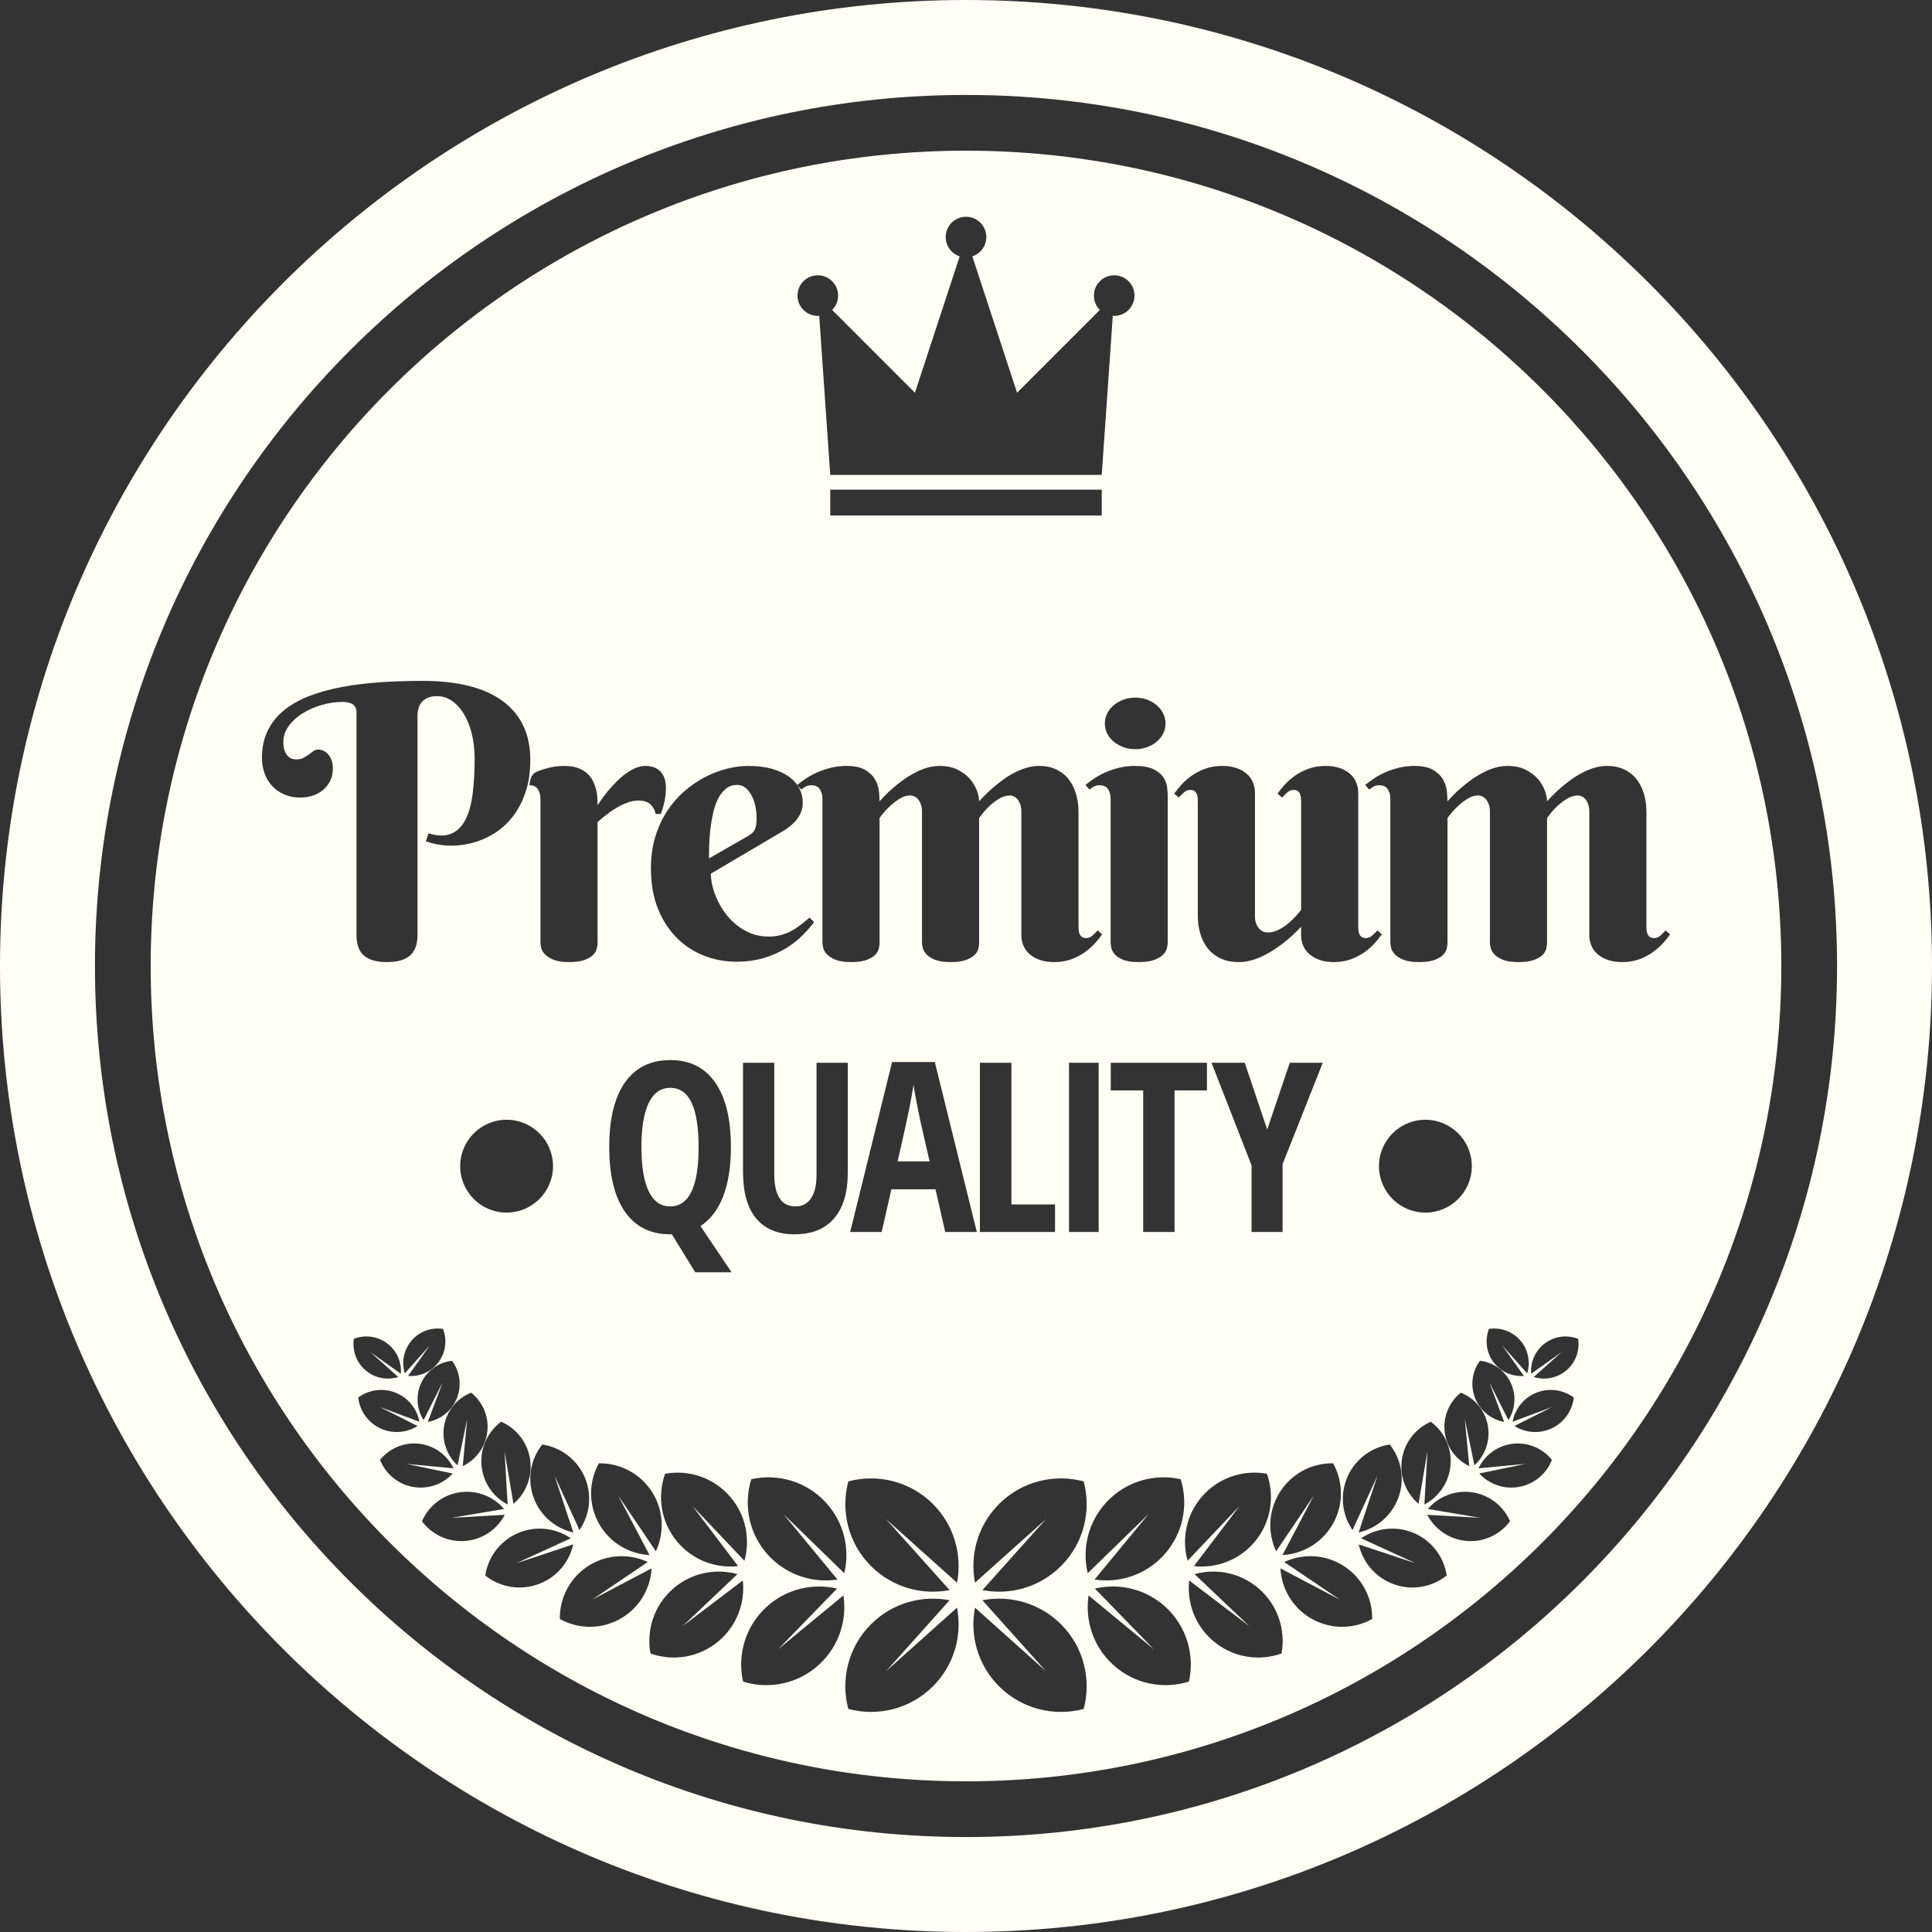 <?xml version="1.0" encoding="UTF-8" standalone="no"?><svg xmlns="http://www.w3.org/2000/svg" xmlns:xlink="http://www.w3.org/1999/xlink" fill="#fffff6" height="500" preserveAspectRatio="xMidYMid meet" style="isolation:isolate" version="1" viewBox="0.0 0.0 500.0 500.0" width="500" zoomAndPan="magnify"><rect x="0.0" y="0.0" width="500.0" height="500.0" fill="#333333" stroke="none"/><defs><clipPath id="a"><path d="M0 0H500V500H0z"/></clipPath></defs><g clip-path="url(#a)" id="change1_1"><path d="M 24.573 250 C 24.573 125.583 125.583 24.573 250 24.573 C 374.417 24.573 475.427 125.583 475.427 250 C 475.427 374.417 374.417 475.427 250 475.427 C 125.583 475.427 24.573 374.417 24.573 250 L 24.573 250 Z M 0 250 C 0 112.021 112.021 0 250 0 C 387.979 0 500 112.021 500 250 C 500 387.979 387.979 500 250 500 C 112.021 500 0 387.979 0 250 L 0 250 Z M 245.759 414.142 C 238.616 412.761 230.936 414.838 225.409 420.365 C 219.477 426.297 217.519 434.708 219.544 442.274 C 227.11 444.299 235.52 442.341 241.452 436.409 C 246.98 430.882 249.057 423.202 247.676 416.058 L 239.826 423.089 L 229.305 432.513 L 238.728 421.992 L 245.759 414.142 L 245.759 414.142 L 245.759 414.142 L 245.759 414.142 L 245.759 414.142 L 245.759 414.142 L 245.759 414.142 L 245.759 414.142 L 245.759 414.142 L 245.759 414.142 L 245.759 414.142 L 245.759 414.142 L 245.759 414.142 L 245.759 414.142 L 245.759 414.142 L 245.759 414.142 L 245.759 414.142 L 245.759 414.142 L 245.759 414.142 L 245.759 414.142 L 245.759 414.142 L 245.759 414.142 L 245.759 414.142 L 245.759 414.142 L 245.759 414.142 L 245.759 414.142 L 245.759 414.142 L 245.759 414.142 L 245.759 414.142 L 245.759 414.142 L 245.759 414.142 L 245.759 414.142 L 245.759 414.142 L 245.759 414.142 L 245.759 414.142 L 245.759 414.142 L 245.759 414.142 L 245.759 414.142 Z M 216.641 411.124 C 210.337 409.637 203.431 411.207 198.315 415.924 C 192.825 420.985 190.779 428.395 192.307 435.198 C 198.963 437.273 206.515 435.835 212.005 430.773 C 217.121 426.057 219.246 419.301 218.276 412.898 L 211.04 418.868 L 201.342 426.869 L 210.103 417.852 L 216.641 411.124 L 216.641 411.124 L 216.641 411.124 L 216.641 411.124 L 216.641 411.124 L 216.641 411.124 L 216.641 411.124 L 216.641 411.124 L 216.641 411.124 L 216.641 411.124 L 216.641 411.124 L 216.641 411.124 L 216.641 411.124 L 216.641 411.124 L 216.641 411.124 L 216.641 411.124 L 216.641 411.124 L 216.641 411.124 L 216.641 411.124 L 216.641 411.124 L 216.641 411.124 L 216.641 411.124 L 216.641 411.124 L 216.641 411.124 L 216.641 411.124 L 216.641 411.124 L 216.641 411.124 L 216.641 411.124 L 216.641 411.124 L 216.641 411.124 L 216.641 411.124 L 216.641 411.124 L 216.641 411.124 L 216.641 411.124 L 216.641 411.124 L 216.641 411.124 L 216.641 411.124 L 216.641 411.124 Z M 190.85 407.387 C 185.298 405.837 179.098 406.984 174.377 410.994 C 169.311 415.298 167.224 421.814 168.337 427.92 C 174.182 430.006 180.951 429 186.017 424.696 C 190.738 420.686 192.872 414.754 192.241 409.024 L 185.589 414.072 L 176.674 420.838 L 184.793 413.135 L 190.85 407.387 L 190.85 407.387 L 190.85 407.387 L 190.85 407.387 L 190.85 407.387 L 190.85 407.387 L 190.85 407.387 L 190.85 407.387 L 190.85 407.387 L 190.85 407.387 L 190.85 407.387 L 190.85 407.387 L 190.85 407.387 L 190.85 407.387 L 190.85 407.387 L 190.85 407.387 L 190.85 407.387 L 190.85 407.387 L 190.85 407.387 L 190.85 407.387 L 190.85 407.387 L 190.85 407.387 L 190.85 407.387 L 190.85 407.387 L 190.85 407.387 L 190.85 407.387 L 190.85 407.387 L 190.85 407.387 L 190.85 407.387 L 190.85 407.387 L 190.85 407.387 L 190.85 407.387 L 190.85 407.387 L 190.85 407.387 L 190.85 407.387 L 190.85 407.387 L 190.85 407.387 Z M 167.647 404.248 C 162.997 402.078 157.386 402.181 152.655 405.015 C 147.579 408.055 144.796 413.474 144.884 418.998 C 149.713 421.682 155.803 421.785 160.88 418.744 C 165.61 415.911 168.349 411.013 168.63 405.888 L 162.052 409.352 L 153.237 413.994 L 161.49 408.413 L 167.647 404.248 L 167.647 404.248 L 167.647 404.248 L 167.647 404.248 L 167.647 404.248 L 167.647 404.248 L 167.647 404.248 L 167.647 404.248 L 167.647 404.248 L 167.647 404.248 L 167.647 404.248 L 167.647 404.248 L 167.647 404.248 L 167.647 404.248 L 167.647 404.248 L 167.647 404.248 L 167.647 404.248 L 167.647 404.248 L 167.647 404.248 L 167.647 404.248 L 167.647 404.248 L 167.647 404.248 L 167.647 404.248 L 167.647 404.248 L 167.647 404.248 L 167.647 404.248 L 167.647 404.248 L 167.647 404.248 L 167.647 404.248 L 167.647 404.248 L 167.647 404.248 L 167.647 404.248 L 167.647 404.248 L 167.647 404.248 L 167.647 404.248 L 167.647 404.248 Z M 147.728 398.11 C 143.961 395.526 139.019 394.799 134.452 396.597 C 129.55 398.528 126.317 402.881 125.588 407.744 C 129.438 410.805 134.771 411.784 139.672 409.853 C 144.239 408.054 147.359 404.152 148.352 399.693 L 142.071 401.776 L 133.653 404.568 L 141.714 400.869 L 147.728 398.11 L 147.728 398.11 L 147.728 398.11 L 147.728 398.11 L 147.728 398.11 L 147.728 398.11 L 147.728 398.11 L 147.728 398.11 L 147.728 398.11 L 147.728 398.11 L 147.728 398.11 L 147.728 398.11 L 147.728 398.11 L 147.728 398.11 L 147.728 398.11 L 147.728 398.11 L 147.728 398.11 L 147.728 398.11 L 147.728 398.11 L 147.728 398.11 L 147.728 398.11 L 147.728 398.11 L 147.728 398.11 L 147.728 398.11 L 147.728 398.11 L 147.728 398.11 L 147.728 398.11 L 147.728 398.11 L 147.728 398.11 L 147.728 398.11 L 147.728 398.11 L 147.728 398.11 L 147.728 398.11 L 147.728 398.11 L 147.728 398.11 Z M 130.461 390.519 C 127.819 387.428 123.738 385.661 119.396 386.153 C 114.737 386.68 110.952 389.676 109.202 393.689 C 111.805 397.209 116.164 399.282 120.823 398.755 C 125.165 398.263 128.747 395.629 130.631 392.025 L 124.751 392.365 L 116.869 392.821 L 124.653 391.503 L 130.461 390.519 L 130.461 390.519 L 130.461 390.519 L 130.461 390.519 L 130.461 390.519 L 130.461 390.519 L 130.461 390.519 L 130.461 390.519 L 130.461 390.519 L 130.461 390.519 L 130.461 390.519 L 130.461 390.519 L 130.461 390.519 L 130.461 390.519 L 130.461 390.519 L 130.461 390.519 L 130.461 390.519 L 130.461 390.519 L 130.461 390.519 L 130.461 390.519 L 130.461 390.519 L 130.461 390.519 L 130.461 390.519 L 130.461 390.519 L 130.461 390.519 L 130.461 390.519 L 130.461 390.519 L 130.461 390.519 L 130.461 390.519 L 130.461 390.519 L 130.461 390.519 L 130.461 390.519 L 130.461 390.519 L 130.461 390.519 Z M 117.369 380.006 C 115.812 376.738 112.711 374.277 108.865 373.697 C 104.738 373.074 100.792 374.775 98.361 377.82 C 99.786 381.448 103.054 384.237 107.182 384.86 C 111.028 385.44 114.716 384.002 117.168 381.339 L 112.034 380.273 L 105.153 378.845 L 112.149 379.51 L 117.369 380.006 L 117.369 380.006 L 117.369 380.006 L 117.369 380.006 L 117.369 380.006 L 117.369 380.006 L 117.369 380.006 L 117.369 380.006 L 117.369 380.006 L 117.369 380.006 L 117.369 380.006 L 117.369 380.006 L 117.369 380.006 L 117.369 380.006 L 117.369 380.006 L 117.369 380.006 L 117.369 380.006 L 117.369 380.006 L 117.369 380.006 L 117.369 380.006 L 117.369 380.006 L 117.369 380.006 L 117.369 380.006 L 117.369 380.006 L 117.369 380.006 L 117.369 380.006 L 117.369 380.006 L 117.369 380.006 L 117.369 380.006 L 117.369 380.006 L 117.369 380.006 L 117.369 380.006 L 117.369 380.006 Z M 108.543 367.944 C 107.958 364.775 105.862 361.943 102.689 360.556 C 99.285 359.067 95.5 359.618 92.706 361.675 C 93.093 365.123 95.259 368.275 98.663 369.764 C 101.836 371.151 105.339 370.767 108.062 369.044 L 103.894 366.942 L 98.309 364.124 L 104.169 366.312 L 108.543 367.944 L 108.543 367.944 L 108.543 367.944 L 108.543 367.944 L 108.543 367.944 L 108.543 367.944 L 108.543 367.944 L 108.543 367.944 L 108.543 367.944 L 108.543 367.944 L 108.543 367.944 L 108.543 367.944 L 108.543 367.944 L 108.543 367.944 L 108.543 367.944 L 108.543 367.944 L 108.543 367.944 L 108.543 367.944 L 108.543 367.944 L 108.543 367.944 L 108.543 367.944 L 108.543 367.944 L 108.543 367.944 L 108.543 367.944 L 108.543 367.944 L 108.543 367.944 L 108.543 367.944 L 108.543 367.944 L 108.543 367.944 L 108.543 367.944 L 108.543 367.944 L 108.543 367.944 Z M 103.74 355.535 C 103.97 352.676 102.821 349.757 100.414 347.832 C 97.831 345.766 94.45 345.366 91.574 346.489 C 91.11 349.542 92.244 352.752 94.827 354.818 C 97.234 356.743 100.334 357.223 103.073 356.37 L 99.975 353.6 L 95.824 349.888 L 100.358 353.122 L 103.74 355.535 L 103.74 355.535 L 103.74 355.535 L 103.74 355.535 L 103.74 355.535 L 103.74 355.535 L 103.74 355.535 L 103.74 355.535 L 103.74 355.535 L 103.74 355.535 L 103.74 355.535 L 103.74 355.535 L 103.74 355.535 L 103.74 355.535 L 103.74 355.535 L 103.74 355.535 L 103.74 355.535 L 103.74 355.535 L 103.74 355.535 L 103.74 355.535 L 103.74 355.535 L 103.74 355.535 L 103.74 355.535 L 103.74 355.535 L 103.74 355.535 L 103.74 355.535 L 103.74 355.535 L 103.74 355.535 L 103.74 355.535 L 103.74 355.535 L 103.74 355.535 Z M 245.759 411.516 C 238.616 412.897 230.936 410.82 225.409 405.293 C 219.477 399.361 217.519 390.95 219.544 383.384 C 227.11 381.359 235.52 383.317 241.452 389.249 C 246.98 394.777 249.057 402.456 247.676 409.6 L 239.826 402.569 L 229.305 393.145 L 238.728 403.666 L 245.759 411.516 L 245.759 411.516 L 245.759 411.516 L 245.759 411.516 L 245.759 411.516 L 245.759 411.516 L 245.759 411.516 L 245.759 411.516 L 245.759 411.516 L 245.759 411.516 L 245.759 411.516 L 245.759 411.516 L 245.759 411.516 L 245.759 411.516 L 245.759 411.516 L 245.759 411.516 L 245.759 411.516 L 245.759 411.516 L 245.759 411.516 L 245.759 411.516 L 245.759 411.516 L 245.759 411.516 L 245.759 411.516 L 245.759 411.516 L 245.759 411.516 L 245.759 411.516 L 245.759 411.516 L 245.759 411.516 L 245.759 411.516 L 245.759 411.516 Z M 216.736 408.788 C 210.332 409.758 203.576 407.633 198.86 402.517 C 193.798 397.027 192.361 389.475 194.435 382.819 C 201.238 381.291 208.648 383.337 213.709 388.827 C 218.426 393.944 219.996 400.849 218.509 407.153 L 211.781 400.615 L 202.764 391.854 L 210.765 401.552 L 216.736 408.788 L 216.736 408.788 L 216.736 408.788 L 216.736 408.788 L 216.736 408.788 L 216.736 408.788 L 216.736 408.788 L 216.736 408.788 L 216.736 408.788 L 216.736 408.788 L 216.736 408.788 L 216.736 408.788 L 216.736 408.788 L 216.736 408.788 L 216.736 408.788 L 216.736 408.788 L 216.736 408.788 L 216.736 408.788 L 216.736 408.788 L 216.736 408.788 L 216.736 408.788 L 216.736 408.788 L 216.736 408.788 L 216.736 408.788 L 216.736 408.788 L 216.736 408.788 L 216.736 408.788 L 216.736 408.788 L 216.736 408.788 Z M 191.019 405.313 C 185.289 405.944 179.357 403.81 175.346 399.089 C 171.043 394.023 170.037 387.255 172.123 381.409 C 178.229 380.296 184.745 382.383 189.049 387.45 C 193.059 392.171 194.206 398.37 192.656 403.923 L 186.908 397.865 L 179.205 389.746 L 185.971 398.661 L 191.019 405.313 L 191.019 405.313 L 191.019 405.313 L 191.019 405.313 L 191.019 405.313 L 191.019 405.313 L 191.019 405.313 L 191.019 405.313 L 191.019 405.313 L 191.019 405.313 L 191.019 405.313 L 191.019 405.313 L 191.019 405.313 L 191.019 405.313 L 191.019 405.313 L 191.019 405.313 L 191.019 405.313 L 191.019 405.313 L 191.019 405.313 L 191.019 405.313 L 191.019 405.313 L 191.019 405.313 L 191.019 405.313 L 191.019 405.313 L 191.019 405.313 L 191.019 405.313 L 191.019 405.313 L 191.019 405.313 Z M 168.098 402.452 C 162.973 402.171 158.075 399.432 155.242 394.702 C 152.201 389.625 152.304 383.535 154.988 378.706 C 160.512 378.618 165.931 381.401 168.971 386.478 C 171.805 391.208 171.908 396.819 169.738 401.469 L 165.573 395.312 L 159.992 387.059 L 164.634 395.874 L 168.098 402.452 L 168.098 402.452 L 168.098 402.452 L 168.098 402.452 L 168.098 402.452 L 168.098 402.452 L 168.098 402.452 L 168.098 402.452 L 168.098 402.452 L 168.098 402.452 L 168.098 402.452 L 168.098 402.452 L 168.098 402.452 L 168.098 402.452 L 168.098 402.452 L 168.098 402.452 L 168.098 402.452 L 168.098 402.452 L 168.098 402.452 L 168.098 402.452 L 168.098 402.452 L 168.098 402.452 L 168.098 402.452 L 168.098 402.452 L 168.098 402.452 L 168.098 402.452 L 168.098 402.452 Z M 148.386 396.598 C 143.927 395.604 140.025 392.485 138.226 387.918 C 136.296 383.017 137.274 377.684 140.335 373.834 C 145.199 374.563 149.551 377.796 151.482 382.697 C 153.28 387.264 152.553 392.207 149.969 395.974 L 147.21 389.96 L 143.511 381.899 L 146.303 390.317 L 148.386 396.598 L 148.386 396.598 L 148.386 396.598 L 148.386 396.598 L 148.386 396.598 L 148.386 396.598 L 148.386 396.598 L 148.386 396.598 L 148.386 396.598 L 148.386 396.598 L 148.386 396.598 L 148.386 396.598 L 148.386 396.598 L 148.386 396.598 L 148.386 396.598 L 148.386 396.598 L 148.386 396.598 L 148.386 396.598 L 148.386 396.598 L 148.386 396.598 L 148.386 396.598 L 148.386 396.598 L 148.386 396.598 L 148.386 396.598 L 148.386 396.598 L 148.386 396.598 Z M 131.375 389.371 C 127.771 387.487 125.137 383.905 124.645 379.563 C 124.118 374.904 126.191 370.545 129.711 367.942 C 133.724 369.692 136.72 373.477 137.247 378.136 C 137.739 382.478 135.972 386.559 132.881 389.201 L 131.897 383.393 L 130.579 375.609 L 131.035 383.491 L 131.375 389.371 L 131.375 389.371 L 131.375 389.371 L 131.375 389.371 L 131.375 389.371 L 131.375 389.371 L 131.375 389.371 L 131.375 389.371 L 131.375 389.371 L 131.375 389.371 L 131.375 389.371 L 131.375 389.371 L 131.375 389.371 L 131.375 389.371 L 131.375 389.371 L 131.375 389.371 L 131.375 389.371 L 131.375 389.371 L 131.375 389.371 L 131.375 389.371 L 131.375 389.371 L 131.375 389.371 L 131.375 389.371 L 131.375 389.371 L 131.375 389.371 Z M 118.42 379.23 C 115.757 376.778 114.32 373.09 114.9 369.244 C 115.523 365.116 118.312 361.848 121.939 360.423 C 124.985 362.854 126.686 366.8 126.063 370.928 C 125.483 374.774 123.022 377.874 119.754 379.431 L 120.25 374.211 L 120.915 367.215 L 119.486 374.096 L 118.42 379.23 L 118.42 379.23 L 118.42 379.23 L 118.42 379.23 L 118.42 379.23 L 118.42 379.23 L 118.42 379.23 L 118.42 379.23 L 118.42 379.23 L 118.42 379.23 L 118.42 379.23 L 118.42 379.23 L 118.42 379.23 L 118.42 379.23 L 118.42 379.23 L 118.42 379.23 L 118.42 379.23 L 118.42 379.23 L 118.42 379.23 L 118.42 379.23 L 118.42 379.23 L 118.42 379.23 L 118.42 379.23 L 118.42 379.23 Z M 109.625 367.52 C 107.902 364.797 107.519 361.294 108.906 358.121 C 110.394 354.717 113.547 352.551 116.994 352.164 C 119.051 354.958 119.602 358.743 118.113 362.147 C 116.726 365.32 113.894 367.416 110.725 368.001 L 112.357 363.627 L 114.545 357.767 L 111.728 363.352 L 109.625 367.52 L 109.625 367.52 L 109.625 367.52 L 109.625 367.52 L 109.625 367.52 L 109.625 367.52 L 109.625 367.52 L 109.625 367.52 L 109.625 367.52 L 109.625 367.52 L 109.625 367.52 L 109.625 367.52 L 109.625 367.52 L 109.625 367.52 L 109.625 367.52 L 109.625 367.52 L 109.625 367.52 L 109.625 367.52 L 109.625 367.52 L 109.625 367.52 L 109.625 367.52 L 109.625 367.52 L 109.625 367.52 Z M 104.769 355.421 C 103.917 352.682 104.396 349.582 106.321 347.175 C 108.387 344.592 111.597 343.458 114.65 343.922 C 115.774 346.799 115.373 350.18 113.307 352.763 C 111.382 355.17 108.463 356.318 105.604 356.089 L 108.017 352.706 L 111.251 348.172 L 107.539 352.324 L 104.769 355.421 L 104.769 355.421 L 104.769 355.421 L 104.769 355.421 L 104.769 355.421 L 104.769 355.421 L 104.769 355.421 L 104.769 355.421 L 104.769 355.421 L 104.769 355.421 L 104.769 355.421 L 104.769 355.421 L 104.769 355.421 L 104.769 355.421 L 104.769 355.421 L 104.769 355.421 L 104.769 355.421 L 104.769 355.421 L 104.769 355.421 L 104.769 355.421 L 104.769 355.421 L 104.769 355.421 Z M 254.241 414.142 C 261.384 412.761 269.064 414.838 274.591 420.365 C 280.523 426.297 282.481 434.708 280.456 442.274 C 272.89 444.299 264.48 442.341 258.548 436.409 C 253.02 430.882 250.943 423.202 252.324 416.058 L 260.174 423.089 L 270.695 432.513 L 261.272 421.992 L 254.241 414.142 L 254.241 414.142 L 254.241 414.142 L 254.241 414.142 L 254.241 414.142 L 254.241 414.142 L 254.241 414.142 L 254.241 414.142 L 254.241 414.142 L 254.241 414.142 L 254.241 414.142 L 254.241 414.142 L 254.241 414.142 L 254.241 414.142 L 254.241 414.142 L 254.241 414.142 L 254.241 414.142 L 254.241 414.142 L 254.241 414.142 L 254.241 414.142 L 254.241 414.142 Z M 283.359 411.124 C 289.663 409.637 296.569 411.207 301.685 415.924 C 307.175 420.985 309.221 428.395 307.693 435.198 C 301.037 437.273 293.485 435.835 287.995 430.773 C 282.879 426.057 280.754 419.301 281.724 412.898 L 288.96 418.868 L 298.658 426.869 L 289.897 417.852 L 283.359 411.124 L 283.359 411.124 L 283.359 411.124 L 283.359 411.124 L 283.359 411.124 L 283.359 411.124 L 283.359 411.124 L 283.359 411.124 L 283.359 411.124 L 283.359 411.124 L 283.359 411.124 L 283.359 411.124 L 283.359 411.124 L 283.359 411.124 L 283.359 411.124 L 283.359 411.124 L 283.359 411.124 L 283.359 411.124 L 283.359 411.124 L 283.359 411.124 Z M 309.15 407.387 C 314.702 405.837 320.902 406.984 325.623 410.994 C 330.689 415.298 332.776 421.814 331.663 427.92 C 325.818 430.006 319.049 429 313.983 424.696 C 309.262 420.686 307.128 414.754 307.759 409.024 L 314.411 414.072 L 323.326 420.838 L 315.207 413.135 L 309.15 407.387 L 309.15 407.387 L 309.15 407.387 L 309.15 407.387 L 309.15 407.387 L 309.15 407.387 L 309.15 407.387 L 309.15 407.387 L 309.15 407.387 L 309.15 407.387 L 309.15 407.387 L 309.15 407.387 L 309.15 407.387 L 309.15 407.387 L 309.15 407.387 L 309.15 407.387 L 309.15 407.387 L 309.15 407.387 L 309.15 407.387 Z M 332.353 404.248 C 337.003 402.078 342.614 402.181 347.345 405.015 C 352.421 408.055 355.204 413.474 355.116 418.998 C 350.287 421.682 344.197 421.785 339.12 418.744 C 334.39 415.911 331.651 411.013 331.37 405.888 L 337.948 409.352 L 346.763 413.994 L 338.511 408.413 L 332.353 404.248 L 332.353 404.248 L 332.353 404.248 L 332.353 404.248 L 332.353 404.248 L 332.353 404.248 L 332.353 404.248 L 332.353 404.248 L 332.353 404.248 L 332.353 404.248 L 332.353 404.248 L 332.353 404.248 L 332.353 404.248 L 332.353 404.248 L 332.353 404.248 L 332.353 404.248 L 332.353 404.248 L 332.353 404.248 Z M 352.272 398.11 C 356.039 395.526 360.981 394.799 365.548 396.597 C 370.45 398.528 373.683 402.881 374.412 407.744 C 370.562 410.805 365.229 411.784 360.328 409.853 C 355.761 408.054 352.641 404.152 351.648 399.693 L 357.929 401.776 L 366.347 404.568 L 358.286 400.869 L 352.272 398.11 L 352.272 398.11 L 352.272 398.11 L 352.272 398.11 L 352.272 398.11 L 352.272 398.11 L 352.272 398.11 L 352.272 398.11 L 352.272 398.11 L 352.272 398.11 L 352.272 398.11 L 352.272 398.11 L 352.272 398.11 L 352.272 398.11 L 352.272 398.11 L 352.272 398.11 L 352.272 398.11 Z M 369.539 390.519 C 372.181 387.428 376.262 385.661 380.604 386.153 C 385.263 386.68 389.048 389.676 390.798 393.689 C 388.195 397.209 383.836 399.282 379.177 398.755 C 374.835 398.263 371.253 395.629 369.369 392.025 L 375.249 392.365 L 383.131 392.821 L 375.347 391.503 L 369.539 390.519 L 369.539 390.519 L 369.539 390.519 L 369.539 390.519 L 369.539 390.519 L 369.539 390.519 L 369.539 390.519 L 369.539 390.519 L 369.539 390.519 L 369.539 390.519 L 369.539 390.519 L 369.539 390.519 L 369.539 390.519 L 369.539 390.519 L 369.539 390.519 L 369.539 390.519 Z M 382.631 380.006 C 384.188 376.738 387.289 374.277 391.135 373.697 C 395.262 373.074 399.208 374.775 401.639 377.82 C 400.214 381.448 396.946 384.237 392.818 384.86 C 388.972 385.44 385.284 384.002 382.832 381.339 L 387.966 380.273 L 394.847 378.845 L 387.851 379.51 L 382.631 380.006 L 382.631 380.006 L 382.631 380.006 L 382.631 380.006 L 382.631 380.006 L 382.631 380.006 L 382.631 380.006 L 382.631 380.006 L 382.631 380.006 L 382.631 380.006 L 382.631 380.006 L 382.631 380.006 L 382.631 380.006 L 382.631 380.006 L 382.631 380.006 Z M 391.457 367.944 C 392.042 364.775 394.138 361.943 397.311 360.556 C 400.715 359.067 404.5 359.618 407.294 361.675 C 406.907 365.123 404.741 368.275 401.337 369.764 C 398.164 371.151 394.661 370.767 391.938 369.044 L 396.106 366.942 L 401.691 364.124 L 395.831 366.312 L 391.457 367.944 L 391.457 367.944 L 391.457 367.944 L 391.457 367.944 L 391.457 367.944 L 391.457 367.944 L 391.457 367.944 L 391.457 367.944 L 391.457 367.944 L 391.457 367.944 L 391.457 367.944 L 391.457 367.944 L 391.457 367.944 L 391.457 367.944 Z M 396.26 355.535 C 396.03 352.676 397.179 349.757 399.586 347.832 C 402.169 345.766 405.55 345.366 408.426 346.489 C 408.89 349.542 407.756 352.752 405.173 354.818 C 402.766 356.743 399.666 357.223 396.927 356.37 L 400.025 353.6 L 404.176 349.888 L 399.642 353.122 L 396.26 355.535 L 396.26 355.535 L 396.26 355.535 L 396.26 355.535 L 396.26 355.535 L 396.26 355.535 L 396.26 355.535 L 396.26 355.535 L 396.26 355.535 L 396.26 355.535 L 396.26 355.535 L 396.26 355.535 L 396.26 355.535 Z M 254.241 411.516 C 261.384 412.897 269.064 410.82 274.591 405.293 C 280.523 399.361 282.481 390.95 280.456 383.384 C 272.89 381.359 264.48 383.317 258.548 389.249 C 253.02 394.777 250.943 402.456 252.324 409.6 L 260.174 402.569 L 270.695 393.145 L 261.272 403.666 L 254.241 411.516 L 254.241 411.516 L 254.241 411.516 L 254.241 411.516 L 254.241 411.516 L 254.241 411.516 L 254.241 411.516 L 254.241 411.516 L 254.241 411.516 L 254.241 411.516 L 254.241 411.516 L 254.241 411.516 Z M 283.264 408.788 C 289.668 409.758 296.424 407.633 301.14 402.517 C 306.202 397.027 307.639 389.475 305.565 382.819 C 298.762 381.291 291.352 383.337 286.291 388.827 C 281.574 393.944 280.004 400.849 281.491 407.153 L 288.219 400.615 L 297.236 391.854 L 289.235 401.552 L 283.264 408.788 L 283.264 408.788 L 283.264 408.788 L 283.264 408.788 L 283.264 408.788 L 283.264 408.788 L 283.264 408.788 L 283.264 408.788 L 283.264 408.788 L 283.264 408.788 L 283.264 408.788 Z M 308.981 405.313 C 314.711 405.944 320.643 403.81 324.654 399.089 C 328.957 394.023 329.963 387.255 327.877 381.409 C 321.771 380.296 315.255 382.383 310.951 387.45 C 306.941 392.171 305.794 398.37 307.344 403.923 L 313.092 397.865 L 320.795 389.746 L 314.029 398.661 L 308.981 405.313 L 308.981 405.313 L 308.981 405.313 L 308.981 405.313 L 308.981 405.313 L 308.981 405.313 L 308.981 405.313 L 308.981 405.313 L 308.981 405.313 L 308.981 405.313 Z M 331.902 402.452 C 337.027 402.171 341.925 399.432 344.758 394.702 C 347.799 389.625 347.696 383.535 345.012 378.706 C 339.488 378.618 334.069 381.401 331.029 386.478 C 328.195 391.208 328.092 396.819 330.262 401.469 L 334.427 395.312 L 340.008 387.059 L 335.366 395.874 L 331.902 402.452 L 331.902 402.452 L 331.902 402.452 L 331.902 402.452 L 331.902 402.452 L 331.902 402.452 L 331.902 402.452 L 331.902 402.452 L 331.902 402.452 Z M 351.614 396.598 C 356.073 395.604 359.975 392.485 361.774 387.918 C 363.704 383.017 362.726 377.684 359.665 373.834 C 354.801 374.563 350.449 377.796 348.518 382.697 C 346.72 387.264 347.447 392.207 350.031 395.974 L 352.79 389.96 L 356.489 381.899 L 353.697 390.317 L 351.614 396.598 L 351.614 396.598 L 351.614 396.598 L 351.614 396.598 L 351.614 396.598 L 351.614 396.598 L 351.614 396.598 L 351.614 396.598 Z M 368.625 389.371 C 372.229 387.487 374.863 383.905 375.355 379.563 C 375.882 374.904 373.809 370.545 370.289 367.942 C 366.276 369.692 363.28 373.477 362.753 378.136 C 362.261 382.478 364.028 386.559 367.119 389.201 L 368.103 383.393 L 369.421 375.609 L 368.965 383.491 L 368.625 389.371 L 368.625 389.371 L 368.625 389.371 L 368.625 389.371 L 368.625 389.371 L 368.625 389.371 L 368.625 389.371 Z M 381.58 379.23 C 384.243 376.778 385.68 373.09 385.1 369.244 C 384.477 365.116 381.688 361.848 378.061 360.423 C 375.015 362.854 373.314 366.8 373.937 370.928 C 374.517 374.774 376.978 377.874 380.246 379.431 L 379.75 374.211 L 379.085 367.215 L 380.514 374.096 L 381.58 379.23 L 381.58 379.23 L 381.58 379.23 L 381.58 379.23 L 381.58 379.23 L 381.58 379.23 Z M 390.375 367.52 C 392.098 364.797 392.481 361.294 391.094 358.121 C 389.606 354.717 386.453 352.551 383.006 352.164 C 380.949 354.958 380.398 358.743 381.887 362.147 C 383.274 365.32 386.106 367.416 389.275 368.001 L 387.643 363.627 L 385.455 357.767 L 388.273 363.352 L 390.375 367.52 L 390.375 367.52 L 390.375 367.52 L 390.375 367.52 L 390.375 367.52 Z M 395.231 355.421 C 396.083 352.682 395.604 349.582 393.679 347.175 C 391.613 344.592 388.403 343.458 385.35 343.922 C 384.226 346.799 384.627 350.18 386.693 352.763 C 388.618 355.17 391.537 356.318 394.396 356.089 L 391.983 352.706 L 388.749 348.172 L 392.461 352.324 L 395.231 355.421 L 395.231 355.421 L 395.231 355.421 L 395.231 355.421 Z M 287.988 81.741 L 285.129 122.906 L 250 122.906 L 250 122.906 L 250 122.906 L 214.871 122.906 L 212.012 81.741 L 212.012 81.741 C 211.892 81.749 211.771 81.753 211.648 81.753 C 208.747 81.753 206.392 79.398 206.392 76.497 C 206.392 73.597 208.747 71.242 211.648 71.242 C 214.549 71.242 216.904 73.597 216.904 76.497 C 216.904 77.948 216.315 79.262 215.364 80.213 L 236.786 101.636 L 248.362 66.345 C 246.262 65.656 244.744 63.679 244.744 61.35 C 244.744 58.449 247.099 56.094 250 56.094 C 252.901 56.094 255.256 58.449 255.256 61.35 C 255.256 63.679 253.738 65.656 251.638 66.345 L 251.638 66.345 L 251.638 66.345 L 263.214 101.636 L 284.636 80.213 C 283.685 79.262 283.096 77.948 283.096 76.497 C 283.096 73.597 285.451 71.242 288.352 71.242 C 291.253 71.242 293.608 73.597 293.608 76.497 C 293.608 79.398 291.253 81.753 288.352 81.753 C 288.229 81.753 288.108 81.749 287.988 81.741 L 287.988 81.741 L 287.988 81.741 L 287.988 81.741 L 287.988 81.741 Z M 356.875 301.805 C 356.875 295.173 362.259 289.789 368.89 289.789 C 375.522 289.789 380.906 295.173 380.906 301.805 C 380.906 308.436 375.522 313.82 368.89 313.82 C 362.259 313.82 356.875 308.436 356.875 301.805 L 356.875 301.805 L 356.875 301.805 L 356.875 301.805 L 356.875 301.805 L 356.875 301.805 L 356.875 301.805 L 356.875 301.805 L 356.875 301.805 L 356.875 301.805 L 356.875 301.805 Z M 119.094 301.805 C 119.094 295.173 124.478 289.789 131.11 289.789 C 137.741 289.789 143.125 295.173 143.125 301.805 C 143.125 308.436 137.741 313.82 131.11 313.82 C 124.478 313.82 119.094 308.436 119.094 301.805 L 119.094 301.805 L 119.094 301.805 L 119.094 301.805 L 119.094 301.805 L 119.094 301.805 L 119.094 301.805 L 119.094 301.805 L 119.094 301.805 L 119.094 301.805 L 119.094 301.805 Z M 108.053 184.784 L 108.053 241.904 L 108.053 241.904 Q 108.053 245.613 106.102 247.298 L 106.102 247.298 L 106.102 247.298 Q 104.152 248.984 100.154 248.984 L 100.154 248.984 L 100.154 248.984 Q 96.109 248.984 94.182 247.298 L 94.182 247.298 L 94.182 247.298 Q 92.256 245.613 92.256 241.904 L 92.256 241.904 L 92.256 184.303 L 92.256 184.303 Q 92.256 181.654 88.595 181.654 L 88.595 181.654 L 88.595 181.654 Q 85.946 181.654 83.225 182.449 L 83.225 182.449 L 83.225 182.449 Q 80.504 183.243 78.313 184.616 L 78.313 184.616 L 78.313 184.616 Q 76.121 185.988 74.725 187.891 L 74.725 187.891 L 74.725 187.891 Q 73.328 189.793 73.328 192.009 L 73.328 192.009 L 73.328 192.009 Q 73.328 193.55 73.737 194.465 L 73.737 194.465 L 73.737 194.465 Q 74.147 195.38 74.677 195.838 L 74.677 195.838 L 74.677 195.838 Q 75.206 196.295 75.76 196.416 L 75.76 196.416 L 75.76 196.416 Q 76.314 196.536 76.555 196.536 L 76.555 196.536 L 76.555 196.536 Q 77.759 196.536 78.53 196.127 L 78.53 196.127 L 78.53 196.127 Q 79.3 195.717 79.926 195.26 L 79.926 195.26 L 79.926 195.26 Q 80.552 194.802 81.106 194.393 L 81.106 194.393 L 81.106 194.393 Q 81.66 193.983 82.382 193.983 L 82.382 193.983 L 82.382 193.983 Q 82.96 193.983 83.611 194.248 L 83.611 194.248 L 83.611 194.248 Q 84.261 194.513 84.815 195.091 L 84.815 195.091 L 84.815 195.091 Q 85.369 195.669 85.754 196.608 L 85.754 196.608 L 85.754 196.608 Q 86.139 197.547 86.139 198.896 L 86.139 198.896 L 86.139 198.896 Q 86.139 200.822 85.393 202.219 L 85.393 202.219 L 85.393 202.219 Q 84.646 203.616 83.466 204.555 L 83.466 204.555 L 83.466 204.555 Q 82.286 205.494 80.769 205.952 L 80.769 205.952 L 80.769 205.952 Q 79.252 206.409 77.759 206.409 L 77.759 206.409 L 77.759 206.409 Q 75.447 206.409 73.593 205.614 L 73.593 205.614 L 73.593 205.614 Q 71.739 204.82 70.438 203.423 L 70.438 203.423 L 70.438 203.423 Q 69.138 202.026 68.464 200.148 L 68.464 200.148 L 68.464 200.148 Q 67.789 198.27 67.789 196.151 L 67.789 196.151 L 67.789 196.151 Q 67.789 192.153 69.282 189.095 L 69.282 189.095 L 69.282 189.095 Q 70.775 186.037 73.497 183.821 L 73.497 183.821 L 73.497 183.821 Q 76.218 181.606 80.023 180.137 L 80.023 180.137 L 80.023 180.137 Q 83.827 178.668 88.451 177.801 L 88.451 177.801 L 88.451 177.801 Q 93.074 176.934 98.348 176.573 L 98.348 176.573 L 98.348 176.573 Q 103.622 176.212 109.305 176.212 L 109.305 176.212 L 109.305 176.212 Q 123.079 176.212 130.159 181.485 L 130.159 181.485 L 130.159 181.485 Q 137.239 186.759 137.239 196.632 L 137.239 196.632 L 137.239 196.632 Q 137.239 201.448 135.962 205.157 L 135.962 205.157 L 135.962 205.157 Q 134.686 208.865 132.543 211.538 L 132.543 211.538 L 132.543 211.538 Q 130.4 214.211 127.606 215.873 L 127.606 215.873 L 127.606 215.873 Q 124.813 217.534 121.827 218.257 L 121.827 218.257 L 121.827 218.257 Q 118.841 218.979 115.831 218.835 L 115.831 218.835 L 115.831 218.835 Q 112.821 218.69 110.22 217.727 L 110.22 217.727 L 110.894 215.656 L 110.894 215.656 Q 114.506 216.764 116.842 215.728 L 116.842 215.728 L 116.842 215.728 Q 119.178 214.693 120.503 212.044 L 120.503 212.044 L 120.503 212.044 Q 121.827 209.395 122.333 205.349 L 122.333 205.349 L 122.333 205.349 Q 122.838 201.304 122.838 196.44 L 122.838 196.44 L 122.838 196.44 Q 122.838 192.779 122.068 189.769 L 122.068 189.769 L 122.068 189.769 Q 121.297 186.759 119.973 184.64 L 119.973 184.64 L 119.973 184.64 Q 118.648 182.521 116.89 181.341 L 116.89 181.341 L 116.89 181.341 Q 115.132 180.161 113.158 180.161 L 113.158 180.161 L 113.158 180.161 Q 111.617 180.161 110.629 180.618 L 110.629 180.618 L 110.629 180.618 Q 109.642 181.076 109.088 181.774 L 109.088 181.774 L 109.088 181.774 Q 108.534 182.473 108.318 183.267 L 108.318 183.267 L 108.318 183.267 Q 108.101 184.062 108.053 184.784 L 108.053 184.784 L 108.053 184.784 L 108.053 184.784 L 108.053 184.784 L 108.053 184.784 L 108.053 184.784 L 108.053 184.784 L 108.053 184.784 L 108.053 184.784 L 108.053 184.784 L 108.053 184.784 Z M 154.654 208.384 L 154.654 208.384 L 154.654 208.384 Q 156.484 205.59 158.555 203.327 L 158.555 203.327 L 158.555 203.327 Q 159.422 202.363 160.434 201.448 L 160.434 201.448 L 160.434 201.448 Q 161.445 200.533 162.529 199.811 L 162.529 199.811 L 162.529 199.811 Q 163.612 199.089 164.768 198.655 L 164.768 198.655 L 164.768 198.655 Q 165.924 198.222 167.08 198.222 L 167.08 198.222 L 167.08 198.222 Q 169.536 198.222 170.933 199.69 L 170.933 199.69 L 170.933 199.69 Q 172.329 201.159 172.329 203.808 L 172.329 203.808 L 172.329 203.808 Q 172.329 205.446 172.065 206.963 L 172.065 206.963 L 172.065 206.963 Q 171.8 208.48 171.029 210.647 L 171.029 210.647 L 169.681 210.647 L 169.681 210.647 Q 169.392 209.154 168.332 208.167 L 168.332 208.167 L 168.332 208.167 Q 167.272 207.18 165.25 207.18 L 165.25 207.18 L 165.25 207.18 Q 163.757 207.18 162.312 207.733 L 162.312 207.733 L 162.312 207.733 Q 160.867 208.287 159.494 209.106 L 159.494 209.106 L 159.494 209.106 Q 158.122 209.925 156.894 210.888 L 156.894 210.888 L 156.894 210.888 Q 155.665 211.851 154.654 212.718 L 154.654 212.718 L 154.654 243.975 L 154.654 243.975 Q 154.654 244.601 154.461 245.468 L 154.461 245.468 L 154.461 245.468 Q 154.269 246.335 153.522 247.106 L 153.522 247.106 L 153.522 247.106 Q 152.776 247.876 151.307 248.43 L 151.307 248.43 L 151.307 248.43 Q 149.838 248.984 147.285 248.984 L 147.285 248.984 L 147.285 248.984 Q 144.733 248.984 143.264 248.382 L 143.264 248.382 L 143.264 248.382 Q 141.795 247.78 141.024 246.961 L 141.024 246.961 L 141.024 246.961 Q 140.254 246.143 140.061 245.276 L 140.061 245.276 L 140.061 245.276 Q 139.868 244.409 139.868 243.879 L 139.868 243.879 L 139.868 206.698 L 139.868 206.698 Q 139.868 205.301 139.218 204.266 L 139.218 204.266 L 139.218 204.266 Q 138.568 203.23 137.027 203.23 L 137.027 203.23 L 137.027 203.23 Q 137.22 200.437 138.809 199.763 L 138.809 199.763 L 138.809 199.763 Q 140.398 199.089 142.228 198.655 L 142.228 198.655 L 142.228 198.655 Q 144.058 198.222 146.081 198.222 L 146.081 198.222 L 146.081 198.222 Q 148.152 198.222 149.621 198.775 L 149.621 198.775 L 149.621 198.775 Q 151.09 199.329 152.029 200.22 L 152.029 200.22 L 152.029 200.22 Q 152.968 201.111 153.498 202.219 L 153.498 202.219 L 153.498 202.219 Q 154.028 203.327 154.293 204.459 L 154.293 204.459 L 154.293 204.459 Q 154.558 205.59 154.606 206.626 L 154.606 206.626 L 154.606 206.626 Q 154.654 207.661 154.654 208.384 L 154.654 208.384 L 154.654 208.384 L 154.654 208.384 L 154.654 208.384 L 154.654 208.384 L 154.654 208.384 L 154.654 208.384 L 154.654 208.384 L 154.654 208.384 L 154.654 208.384 Z M 183.484 222.158 L 193.646 216.33 L 193.646 216.33 Q 194.272 215.945 194.681 215.584 L 194.681 215.584 L 194.681 215.584 Q 195.091 215.223 195.332 214.717 L 195.332 214.717 L 195.332 214.717 Q 195.572 214.211 195.693 213.465 L 195.693 213.465 L 195.693 213.465 Q 195.813 212.718 195.813 211.611 L 195.813 211.611 L 195.813 211.611 Q 195.813 210.407 195.548 208.937 L 195.548 208.937 L 195.548 208.937 Q 195.283 207.469 194.657 206.168 L 194.657 206.168 L 194.657 206.168 Q 194.031 204.868 193.068 204.001 L 193.068 204.001 L 193.068 204.001 Q 192.105 203.134 190.756 203.134 L 190.756 203.134 L 190.756 203.134 Q 189.022 203.134 187.794 204.17 L 187.794 204.17 L 187.794 204.17 Q 186.566 205.205 185.771 206.842 L 185.771 206.842 L 185.771 206.842 Q 184.977 208.48 184.519 210.575 L 184.519 210.575 L 184.519 210.575 Q 184.062 212.67 183.821 214.789 L 183.821 214.789 L 183.821 214.789 Q 183.58 216.908 183.532 218.859 L 183.532 218.859 L 183.532 218.859 Q 183.484 220.809 183.484 222.158 L 183.484 222.158 L 183.484 222.158 L 183.484 222.158 L 183.484 222.158 L 183.484 222.158 L 183.484 222.158 L 183.484 222.158 L 183.484 222.158 L 183.484 222.158 L 183.484 222.158 L 183.484 222.158 Z M 253.395 211.707 L 253.395 243.975 L 253.395 243.975 Q 253.395 244.601 253.203 245.468 L 253.203 245.468 L 253.203 245.468 Q 253.01 246.335 252.264 247.106 L 252.264 247.106 L 252.264 247.106 Q 251.517 247.876 250.024 248.43 L 250.024 248.43 L 250.024 248.43 Q 248.531 248.984 245.978 248.984 L 245.978 248.984 L 245.978 248.984 Q 243.426 248.984 241.957 248.382 L 241.957 248.382 L 241.957 248.382 Q 240.488 247.78 239.742 246.961 L 239.742 246.961 L 239.742 246.961 Q 238.995 246.143 238.802 245.276 L 238.802 245.276 L 238.802 245.276 Q 238.61 244.409 238.61 243.879 L 238.61 243.879 L 238.61 209.829 L 238.61 209.829 Q 238.61 209.154 238.417 208.456 L 238.417 208.456 L 238.417 208.456 Q 238.224 207.758 237.839 207.18 L 237.839 207.18 L 237.839 207.18 Q 237.454 206.602 236.876 206.241 L 236.876 206.241 L 236.876 206.241 Q 236.298 205.879 235.527 205.879 L 235.527 205.879 L 235.527 205.879 Q 234.227 205.879 232.975 206.626 L 232.975 206.626 L 232.975 206.626 Q 231.723 207.372 230.639 208.335 L 230.639 208.335 L 230.639 208.335 Q 229.555 209.299 228.761 210.262 L 228.761 210.262 L 228.761 210.262 Q 227.966 211.225 227.629 211.707 L 227.629 211.707 L 227.629 243.975 L 227.629 243.975 Q 227.629 244.601 227.436 245.468 L 227.436 245.468 L 227.436 245.468 Q 227.244 246.335 226.497 247.106 L 226.497 247.106 L 226.497 247.106 Q 225.751 247.876 224.282 248.43 L 224.282 248.43 L 224.282 248.43 Q 222.813 248.984 220.26 248.984 L 220.26 248.984 L 220.26 248.984 Q 217.708 248.984 216.239 248.382 L 216.239 248.382 L 216.239 248.382 Q 214.77 247.78 213.999 246.961 L 213.999 246.961 L 213.999 246.961 Q 213.228 246.143 213.036 245.276 L 213.036 245.276 L 213.036 245.276 Q 212.843 244.409 212.843 243.879 L 212.843 243.879 L 212.843 206.698 L 212.843 206.698 Q 212.843 205.301 212.193 204.266 L 212.193 204.266 L 212.193 204.266 Q 211.543 203.23 210.002 203.23 L 210.002 203.23 L 210.002 203.23 Q 209.183 203.23 208.605 203.519 L 208.605 203.519 L 208.605 203.519 Q 208.027 203.808 207.353 204.338 L 207.353 204.338 L 206.341 203.134 L 206.341 203.134 Q 207.449 202.219 208.822 201.328 L 208.822 201.328 L 208.822 201.328 Q 210.194 200.437 211.784 199.763 L 211.784 199.763 L 211.784 199.763 Q 213.373 199.089 215.203 198.655 L 215.203 198.655 L 215.203 198.655 Q 217.033 198.222 219.056 198.222 L 219.056 198.222 L 219.056 198.222 Q 222.187 198.222 223.92 199.257 L 223.92 199.257 L 223.92 199.257 Q 225.654 200.292 226.473 201.737 L 226.473 201.737 L 226.473 201.737 Q 227.292 203.182 227.46 204.747 L 227.46 204.747 L 227.46 204.747 Q 227.629 206.313 227.629 207.372 L 227.629 207.372 L 227.629 207.372 Q 229.892 204.82 232.493 202.797 L 232.493 202.797 L 232.493 202.797 Q 233.553 201.93 234.829 201.111 L 234.829 201.111 L 234.829 201.111 Q 236.105 200.292 237.454 199.642 L 237.454 199.642 L 237.454 199.642 Q 238.802 198.992 240.247 198.607 L 240.247 198.607 L 240.247 198.607 Q 241.692 198.222 243.137 198.222 L 243.137 198.222 L 243.137 198.222 Q 245.93 198.222 247.905 199.233 L 247.905 199.233 L 247.905 199.233 Q 249.88 200.244 251.084 201.665 L 251.084 201.665 L 251.084 201.665 Q 252.288 203.086 252.842 204.651 L 252.842 204.651 L 252.842 204.651 Q 253.395 206.216 253.395 207.372 L 253.395 207.372 L 253.395 207.372 Q 255.707 204.82 258.26 202.797 L 258.26 202.797 L 258.26 202.797 Q 259.319 201.93 260.572 201.111 L 260.572 201.111 L 260.572 201.111 Q 261.824 200.292 263.196 199.642 L 263.196 199.642 L 263.196 199.642 Q 264.569 198.992 265.99 198.607 L 265.99 198.607 L 265.99 198.607 Q 267.411 198.222 268.855 198.222 L 268.855 198.222 L 268.855 198.222 Q 271.649 198.222 273.623 199.257 L 273.623 199.257 L 273.623 199.257 Q 275.598 200.292 276.802 201.978 L 276.802 201.978 L 276.802 201.978 Q 278.006 203.664 278.56 205.783 L 278.56 205.783 L 278.56 205.783 Q 279.114 207.902 279.114 210.021 L 279.114 210.021 L 279.114 239.833 L 279.114 239.833 Q 279.114 240.267 279.162 240.773 L 279.162 240.773 L 279.162 240.773 Q 279.21 241.278 279.403 241.736 L 279.403 241.736 L 279.403 241.736 Q 279.595 242.193 280.005 242.482 L 280.005 242.482 L 280.005 242.482 Q 280.414 242.771 281.088 242.771 L 281.088 242.771 L 281.088 242.771 Q 282.004 242.771 282.726 242.121 L 282.726 242.121 L 282.726 242.121 Q 283.448 241.471 284.074 240.796 L 284.074 240.796 L 285.23 241.808 L 285.23 241.808 Q 284.556 242.819 283.448 244.047 L 283.448 244.047 L 283.448 244.047 Q 282.341 245.276 280.824 246.383 L 280.824 246.383 L 280.824 246.383 Q 279.306 247.491 277.308 248.238 L 277.308 248.238 L 277.308 248.238 Q 275.309 248.984 272.805 248.984 L 272.805 248.984 L 272.805 248.984 Q 270.686 248.984 269.12 248.43 L 269.12 248.43 L 269.12 248.43 Q 267.555 247.876 266.471 246.937 L 266.471 246.937 L 266.471 246.937 Q 265.388 245.998 264.858 244.722 L 264.858 244.722 L 264.858 244.722 Q 264.328 243.445 264.328 242.001 L 264.328 242.001 L 264.328 209.829 L 264.328 209.829 Q 264.328 209.154 264.136 208.456 L 264.136 208.456 L 264.136 208.456 Q 263.943 207.758 263.582 207.18 L 263.582 207.18 L 263.582 207.18 Q 263.22 206.602 262.642 206.241 L 262.642 206.241 L 262.642 206.241 Q 262.065 205.879 261.294 205.879 L 261.294 205.879 L 261.294 205.879 Q 259.994 205.879 258.717 206.626 L 258.717 206.626 L 258.717 206.626 Q 257.441 207.372 256.357 208.335 L 256.357 208.335 L 256.357 208.335 Q 255.274 209.299 254.503 210.262 L 254.503 210.262 L 254.503 210.262 Q 253.733 211.225 253.395 211.707 L 253.395 211.707 L 253.395 211.707 L 253.395 211.707 L 253.395 211.707 L 253.395 211.707 L 253.395 211.707 L 253.395 211.707 L 253.395 211.707 L 253.395 211.707 L 253.395 211.707 L 253.395 211.707 Z M 302.212 206.216 L 302.212 243.879 L 302.212 243.879 Q 302.212 244.505 301.996 245.396 L 301.996 245.396 L 301.996 245.396 Q 301.779 246.287 300.984 247.082 L 300.984 247.082 L 300.984 247.082 Q 300.189 247.876 298.696 248.43 L 298.696 248.43 L 298.696 248.43 Q 297.203 248.984 294.651 248.984 L 294.651 248.984 L 294.651 248.984 Q 292.098 248.984 290.653 248.382 L 290.653 248.382 L 290.653 248.382 Q 289.209 247.78 288.486 246.961 L 288.486 246.961 L 288.486 246.961 Q 287.764 246.143 287.595 245.276 L 287.595 245.276 L 287.595 245.276 Q 287.427 244.409 287.427 243.879 L 287.427 243.879 L 287.427 206.698 L 287.427 206.698 Q 287.427 205.301 286.776 204.266 L 286.776 204.266 L 286.776 204.266 Q 286.126 203.23 284.585 203.23 L 284.585 203.23 L 284.585 203.23 Q 283.766 203.23 283.188 203.519 L 283.188 203.519 L 283.188 203.519 Q 282.61 203.808 281.936 204.338 L 281.936 204.338 L 280.925 203.134 L 280.925 203.134 Q 282.032 202.219 283.405 201.328 L 283.405 201.328 L 283.405 201.328 Q 284.778 200.437 286.367 199.763 L 286.367 199.763 L 286.367 199.763 Q 287.956 199.089 289.786 198.655 L 289.786 198.655 L 289.786 198.655 Q 291.617 198.222 293.639 198.222 L 293.639 198.222 L 293.639 198.222 Q 296.77 198.222 298.504 199.064 L 298.504 199.064 L 298.504 199.064 Q 300.238 199.907 301.056 201.135 L 301.056 201.135 L 301.056 201.135 Q 301.875 202.363 302.044 203.76 L 302.044 203.76 L 302.044 203.76 Q 302.212 205.157 302.212 206.216 L 302.212 206.216 L 302.212 206.216 L 302.212 206.216 L 302.212 206.216 L 302.212 206.216 L 302.212 206.216 L 302.212 206.216 L 302.212 206.216 L 302.212 206.216 L 302.212 206.216 L 302.212 206.216 Z M 285.934 187.241 L 285.934 187.241 L 285.934 187.241 Q 285.934 185.892 286.536 184.664 L 286.536 184.664 L 286.536 184.664 Q 287.138 183.436 288.221 182.521 L 288.221 182.521 L 288.221 182.521 Q 289.305 181.606 290.726 181.076 L 290.726 181.076 L 290.726 181.076 Q 292.146 180.546 293.832 180.546 L 293.832 180.546 L 293.832 180.546 Q 295.47 180.546 296.89 181.076 L 296.89 181.076 L 296.89 181.076 Q 298.311 181.606 299.371 182.521 L 299.371 182.521 L 299.371 182.521 Q 300.43 183.436 301.032 184.664 L 301.032 184.664 L 301.032 184.664 Q 301.634 185.892 301.634 187.241 L 301.634 187.241 L 301.634 187.241 Q 301.634 188.637 301.032 189.841 L 301.032 189.841 L 301.032 189.841 Q 300.43 191.045 299.371 191.937 L 299.371 191.937 L 299.371 191.937 Q 298.311 192.828 296.89 193.357 L 296.89 193.357 L 296.89 193.357 Q 295.47 193.887 293.832 193.887 L 293.832 193.887 L 293.832 193.887 Q 292.146 193.887 290.726 193.357 L 290.726 193.357 L 290.726 193.357 Q 289.305 192.828 288.221 191.937 L 288.221 191.937 L 288.221 191.937 Q 287.138 191.045 286.536 189.841 L 286.536 189.841 L 286.536 189.841 Q 285.934 188.637 285.934 187.241 L 285.934 187.241 L 285.934 187.241 L 285.934 187.241 L 285.934 187.241 L 285.934 187.241 L 285.934 187.241 L 285.934 187.241 L 285.934 187.241 L 285.934 187.241 L 285.934 187.241 Z M 351.511 205.205 L 351.511 239.833 L 351.511 239.833 Q 351.511 240.267 351.559 240.773 L 351.559 240.773 L 351.559 240.773 Q 351.607 241.278 351.8 241.736 L 351.8 241.736 L 351.8 241.736 Q 351.992 242.193 352.378 242.482 L 352.378 242.482 L 352.378 242.482 Q 352.763 242.771 353.485 242.771 L 353.485 242.771 L 353.485 242.771 Q 354.4 242.771 355.123 242.121 L 355.123 242.121 L 355.123 242.121 Q 355.845 241.471 356.471 240.796 L 356.471 240.796 L 357.627 241.808 L 357.627 241.808 Q 356.905 242.819 355.821 244.047 L 355.821 244.047 L 355.821 244.047 Q 354.737 245.276 353.196 246.383 L 353.196 246.383 L 353.196 246.383 Q 351.655 247.491 349.68 248.238 L 349.68 248.238 L 349.68 248.238 Q 347.706 248.984 345.201 248.984 L 345.201 248.984 L 345.201 248.984 Q 343.082 248.984 341.517 248.43 L 341.517 248.43 L 341.517 248.43 Q 339.952 247.876 338.868 246.937 L 338.868 246.937 L 338.868 246.937 Q 337.785 245.998 337.255 244.722 L 337.255 244.722 L 337.255 244.722 Q 336.725 243.445 336.725 242.001 L 336.725 242.001 L 336.725 239.833 L 336.725 239.833 Q 334.317 242.434 331.668 244.409 L 331.668 244.409 L 331.668 244.409 Q 330.512 245.276 329.212 246.094 L 329.212 246.094 L 329.212 246.094 Q 327.911 246.913 326.515 247.563 L 326.515 247.563 L 326.515 247.563 Q 325.118 248.214 323.625 248.599 L 323.625 248.599 L 323.625 248.599 Q 322.132 248.984 320.639 248.984 L 320.639 248.984 L 320.639 248.984 Q 317.749 248.984 315.702 247.949 L 315.702 247.949 L 315.702 247.949 Q 313.655 246.913 312.403 245.227 L 312.403 245.227 L 312.403 245.227 Q 311.151 243.542 310.573 241.423 L 310.573 241.423 L 310.573 241.423 Q 309.995 239.304 309.995 237.184 L 309.995 237.184 L 309.995 207.372 L 309.995 207.372 Q 309.995 206.939 309.947 206.433 L 309.947 206.433 L 309.947 206.433 Q 309.899 205.928 309.706 205.47 L 309.706 205.47 L 309.706 205.47 Q 309.514 205.012 309.128 204.723 L 309.128 204.723 L 309.128 204.723 Q 308.743 204.434 308.021 204.434 L 308.021 204.434 L 308.021 204.434 Q 307.154 204.434 306.407 205.085 L 306.407 205.085 L 306.407 205.085 Q 305.661 205.735 305.083 206.409 L 305.083 206.409 L 303.879 205.398 L 303.879 205.398 Q 304.601 204.386 305.685 203.158 L 305.685 203.158 L 305.685 203.158 Q 306.768 201.93 308.309 200.822 L 308.309 200.822 L 308.309 200.822 Q 309.851 199.715 311.849 198.968 L 311.849 198.968 L 311.849 198.968 Q 313.848 198.222 316.304 198.222 L 316.304 198.222 L 316.304 198.222 Q 318.423 198.222 320.013 198.775 L 320.013 198.775 L 320.013 198.775 Q 321.602 199.329 322.662 200.268 L 322.662 200.268 L 322.662 200.268 Q 323.721 201.208 324.251 202.484 L 324.251 202.484 L 324.251 202.484 Q 324.781 203.76 324.781 205.205 L 324.781 205.205 L 324.781 237.377 L 324.781 237.377 Q 324.781 238.051 324.998 238.75 L 324.998 238.75 L 324.998 238.75 Q 325.214 239.448 325.624 240.026 L 325.624 240.026 L 325.624 240.026 Q 326.033 240.604 326.659 240.965 L 326.659 240.965 L 326.659 240.965 Q 327.285 241.326 328.152 241.326 L 328.152 241.326 L 328.152 241.326 Q 329.549 241.326 330.946 240.604 L 330.946 240.604 L 330.946 240.604 Q 332.342 239.881 333.498 238.894 L 333.498 238.894 L 333.498 238.894 Q 334.654 237.907 335.497 236.944 L 335.497 236.944 L 335.497 236.944 Q 336.34 235.98 336.725 235.499 L 336.725 235.499 L 336.725 207.372 L 336.725 207.372 Q 336.725 206.939 336.677 206.433 L 336.677 206.433 L 336.677 206.433 Q 336.629 205.928 336.436 205.47 L 336.436 205.47 L 336.436 205.47 Q 336.243 205.012 335.858 204.723 L 335.858 204.723 L 335.858 204.723 Q 335.473 204.434 334.75 204.434 L 334.75 204.434 L 334.75 204.434 Q 333.883 204.434 333.137 205.085 L 333.137 205.085 L 333.137 205.085 Q 332.39 205.735 331.812 206.409 L 331.812 206.409 L 330.608 205.398 L 330.608 205.398 Q 331.331 204.386 332.414 203.158 L 332.414 203.158 L 332.414 203.158 Q 333.498 201.93 335.039 200.822 L 335.039 200.822 L 335.039 200.822 Q 336.58 199.715 338.579 198.968 L 338.579 198.968 L 338.579 198.968 Q 340.578 198.222 343.034 198.222 L 343.034 198.222 L 343.034 198.222 Q 345.153 198.222 346.743 198.775 L 346.743 198.775 L 346.743 198.775 Q 348.332 199.329 349.391 200.268 L 349.391 200.268 L 349.391 200.268 Q 350.451 201.208 350.981 202.484 L 350.981 202.484 L 350.981 202.484 Q 351.511 203.76 351.511 205.205 L 351.511 205.205 L 351.511 205.205 L 351.511 205.205 L 351.511 205.205 L 351.511 205.205 L 351.511 205.205 L 351.511 205.205 L 351.511 205.205 L 351.511 205.205 L 351.511 205.205 L 351.511 205.205 Z M 400.376 211.707 L 400.376 243.975 L 400.376 243.975 Q 400.376 244.601 400.183 245.468 L 400.183 245.468 L 400.183 245.468 Q 399.99 246.335 399.244 247.106 L 399.244 247.106 L 399.244 247.106 Q 398.497 247.876 397.004 248.43 L 397.004 248.43 L 397.004 248.43 Q 395.511 248.984 392.959 248.984 L 392.959 248.984 L 392.959 248.984 Q 390.406 248.984 388.937 248.382 L 388.937 248.382 L 388.937 248.382 Q 387.468 247.78 386.722 246.961 L 386.722 246.961 L 386.722 246.961 Q 385.975 246.143 385.783 245.276 L 385.783 245.276 L 385.783 245.276 Q 385.59 244.409 385.59 243.879 L 385.59 243.879 L 385.59 209.829 L 385.59 209.829 Q 385.59 209.154 385.397 208.456 L 385.397 208.456 L 385.397 208.456 Q 385.205 207.758 384.819 207.18 L 384.819 207.18 L 384.819 207.18 Q 384.434 206.602 383.856 206.241 L 383.856 206.241 L 383.856 206.241 Q 383.278 205.879 382.508 205.879 L 382.508 205.879 L 382.508 205.879 Q 381.207 205.879 379.955 206.626 L 379.955 206.626 L 379.955 206.626 Q 378.703 207.372 377.619 208.335 L 377.619 208.335 L 377.619 208.335 Q 376.536 209.299 375.741 210.262 L 375.741 210.262 L 375.741 210.262 Q 374.946 211.225 374.609 211.707 L 374.609 211.707 L 374.609 243.975 L 374.609 243.975 Q 374.609 244.601 374.416 245.468 L 374.416 245.468 L 374.416 245.468 Q 374.224 246.335 373.477 247.106 L 373.477 247.106 L 373.477 247.106 Q 372.731 247.876 371.262 248.43 L 371.262 248.43 L 371.262 248.43 Q 369.793 248.984 367.24 248.984 L 367.24 248.984 L 367.24 248.984 Q 364.688 248.984 363.219 248.382 L 363.219 248.382 L 363.219 248.382 Q 361.75 247.78 360.979 246.961 L 360.979 246.961 L 360.979 246.961 Q 360.209 246.143 360.016 245.276 L 360.016 245.276 L 360.016 245.276 Q 359.823 244.409 359.823 243.879 L 359.823 243.879 L 359.823 206.698 L 359.823 206.698 Q 359.823 205.301 359.173 204.266 L 359.173 204.266 L 359.173 204.266 Q 358.523 203.23 356.982 203.23 L 356.982 203.23 L 356.982 203.23 Q 356.163 203.23 355.585 203.519 L 355.585 203.519 L 355.585 203.519 Q 355.007 203.808 354.333 204.338 L 354.333 204.338 L 353.322 203.134 L 353.322 203.134 Q 354.429 202.219 355.802 201.328 L 355.802 201.328 L 355.802 201.328 Q 357.174 200.437 358.764 199.763 L 358.764 199.763 L 358.764 199.763 Q 360.353 199.089 362.183 198.655 L 362.183 198.655 L 362.183 198.655 Q 364.013 198.222 366.036 198.222 L 366.036 198.222 L 366.036 198.222 Q 369.167 198.222 370.901 199.257 L 370.901 199.257 L 370.901 199.257 Q 372.634 200.292 373.453 201.737 L 373.453 201.737 L 373.453 201.737 Q 374.272 203.182 374.44 204.747 L 374.44 204.747 L 374.44 204.747 Q 374.609 206.313 374.609 207.372 L 374.609 207.372 L 374.609 207.372 Q 376.873 204.82 379.473 202.797 L 379.473 202.797 L 379.473 202.797 Q 380.533 201.93 381.809 201.111 L 381.809 201.111 L 381.809 201.111 Q 383.086 200.292 384.434 199.642 L 384.434 199.642 L 384.434 199.642 Q 385.783 198.992 387.227 198.607 L 387.227 198.607 L 387.227 198.607 Q 388.672 198.222 390.117 198.222 L 390.117 198.222 L 390.117 198.222 Q 392.911 198.222 394.885 199.233 L 394.885 199.233 L 394.885 199.233 Q 396.86 200.244 398.064 201.665 L 398.064 201.665 L 398.064 201.665 Q 399.268 203.086 399.822 204.651 L 399.822 204.651 L 399.822 204.651 Q 400.376 206.216 400.376 207.372 L 400.376 207.372 L 400.376 207.372 Q 402.687 204.82 405.24 202.797 L 405.24 202.797 L 405.24 202.797 Q 406.3 201.93 407.552 201.111 L 407.552 201.111 L 407.552 201.111 Q 408.804 200.292 410.177 199.642 L 410.177 199.642 L 410.177 199.642 Q 411.549 198.992 412.97 198.607 L 412.97 198.607 L 412.97 198.607 Q 414.391 198.222 415.836 198.222 L 415.836 198.222 L 415.836 198.222 Q 418.629 198.222 420.604 199.257 L 420.604 199.257 L 420.604 199.257 Q 422.578 200.292 423.782 201.978 L 423.782 201.978 L 423.782 201.978 Q 424.986 203.664 425.54 205.783 L 425.54 205.783 L 425.54 205.783 Q 426.094 207.902 426.094 210.021 L 426.094 210.021 L 426.094 239.833 L 426.094 239.833 Q 426.094 240.267 426.142 240.773 L 426.142 240.773 L 426.142 240.773 Q 426.19 241.278 426.383 241.736 L 426.383 241.736 L 426.383 241.736 Q 426.576 242.193 426.985 242.482 L 426.985 242.482 L 426.985 242.482 Q 427.394 242.771 428.069 242.771 L 428.069 242.771 L 428.069 242.771 Q 428.984 242.771 429.706 242.121 L 429.706 242.121 L 429.706 242.121 Q 430.429 241.471 431.055 240.796 L 431.055 240.796 L 432.211 241.808 L 432.211 241.808 Q 431.536 242.819 430.429 244.047 L 430.429 244.047 L 430.429 244.047 Q 429.321 245.276 427.804 246.383 L 427.804 246.383 L 427.804 246.383 Q 426.287 247.491 424.288 248.238 L 424.288 248.238 L 424.288 248.238 Q 422.289 248.984 419.785 248.984 L 419.785 248.984 L 419.785 248.984 Q 417.666 248.984 416.1 248.43 L 416.1 248.43 L 416.1 248.43 Q 414.535 247.876 413.452 246.937 L 413.452 246.937 L 413.452 246.937 Q 412.368 245.998 411.838 244.722 L 411.838 244.722 L 411.838 244.722 Q 411.308 243.445 411.308 242.001 L 411.308 242.001 L 411.308 209.829 L 411.308 209.829 Q 411.308 209.154 411.116 208.456 L 411.116 208.456 L 411.116 208.456 Q 410.923 207.758 410.562 207.18 L 410.562 207.18 L 410.562 207.18 Q 410.201 206.602 409.623 206.241 L 409.623 206.241 L 409.623 206.241 Q 409.045 205.879 408.274 205.879 L 408.274 205.879 L 408.274 205.879 Q 406.974 205.879 405.697 206.626 L 405.697 206.626 L 405.697 206.626 Q 404.421 207.372 403.338 208.335 L 403.338 208.335 L 403.338 208.335 Q 402.254 209.299 401.483 210.262 L 401.483 210.262 L 401.483 210.262 Q 400.713 211.225 400.376 211.707 L 400.376 211.707 L 400.376 211.707 L 400.376 211.707 L 400.376 211.707 L 400.376 211.707 L 400.376 211.707 L 400.376 211.707 L 400.376 211.707 L 400.376 211.707 L 400.376 211.707 L 400.376 211.707 Z M 214.871 126.724 L 285.129 126.724 L 285.129 133.417 L 214.871 133.417 L 214.871 126.724 L 214.871 126.724 L 214.871 126.724 L 214.871 126.724 L 214.871 126.724 L 214.871 126.724 L 214.871 126.724 L 214.871 126.724 Z M 165.998 296.876 L 165.998 296.876 L 165.998 296.876 Q 165.998 304.367 167.885 308.292 L 167.885 308.292 L 167.885 308.292 Q 169.773 312.217 173.428 312.217 L 173.428 312.217 L 173.428 312.217 Q 180.799 312.217 180.799 296.876 L 180.799 296.876 L 180.799 296.876 Q 180.799 281.536 173.488 281.536 L 173.488 281.536 L 173.488 281.536 Q 169.773 281.536 167.885 285.446 L 167.885 285.446 L 167.885 285.446 Q 165.998 289.356 165.998 296.876 L 165.998 296.876 L 165.998 296.876 L 165.998 296.876 L 165.998 296.876 Z M 211.318 275.034 L 219.408 275.034 L 219.408 303.378 L 219.408 303.378 Q 219.408 311.198 215.872 315.318 L 215.872 315.318 L 215.872 315.318 Q 212.337 319.437 205.655 319.437 L 205.655 319.437 L 205.655 319.437 Q 199.123 319.437 195.708 315.348 L 195.708 315.348 L 195.708 315.348 Q 192.292 311.258 192.292 303.258 L 192.292 303.258 L 192.292 275.034 L 200.382 275.034 L 200.382 303.857 L 200.382 303.857 Q 200.382 312.217 205.925 312.217 L 205.925 312.217 L 205.925 312.217 Q 208.501 312.217 209.91 310.089 L 209.91 310.089 L 209.91 310.089 Q 211.318 307.962 211.318 304.037 L 211.318 304.037 L 211.318 275.034 L 211.318 275.034 L 211.318 275.034 L 211.318 275.034 L 211.318 275.034 Z M 232.309 300.562 L 240.579 300.562 L 238.242 290.374 L 238.242 290.374 Q 238.032 289.446 237.298 285.715 L 237.298 285.715 L 237.298 285.715 Q 236.564 281.985 236.414 280.727 L 236.414 280.727 L 236.414 280.727 Q 236.024 283.303 235.425 286.404 L 235.425 286.404 L 235.425 286.404 Q 234.826 289.506 232.309 300.562 L 232.309 300.562 L 232.309 300.562 L 232.309 300.562 L 232.309 300.562 L 232.309 300.562 Z M 273.045 318.838 L 253.6 318.838 L 253.6 275.034 L 261.75 275.034 L 261.75 311.707 L 273.045 311.707 L 273.045 318.838 L 273.045 318.838 L 273.045 318.838 L 273.045 318.838 L 273.045 318.838 Z M 284.329 318.838 L 276.659 318.838 L 276.659 275.034 L 284.329 275.034 L 284.329 318.838 L 284.329 318.838 L 284.329 318.838 L 284.329 318.838 L 284.329 318.838 Z M 303.972 282.195 L 303.972 318.838 L 295.852 318.838 L 295.852 282.195 L 287.463 282.195 L 287.463 275.034 L 312.361 275.034 L 312.361 282.195 L 303.972 282.195 L 303.972 282.195 L 303.972 282.195 L 303.972 282.195 L 303.972 282.195 Z M 322.137 275.034 L 327.019 289.553 L 327.95 292.322 L 333.793 275.034 L 342.332 275.034 L 331.935 301.281 L 331.935 318.838 L 323.905 318.838 L 323.905 301.61 L 313.538 275.034 L 322.137 275.034 L 322.137 275.034 L 322.137 275.034 L 322.137 275.034 L 322.137 275.034 Z M 202.989 214.885 L 183.965 226.107 L 183.965 226.107 Q 183.965 227.648 184.423 229.454 L 184.423 229.454 L 184.423 229.454 Q 184.88 231.261 185.747 233.091 L 185.747 233.091 L 185.747 233.091 Q 186.614 234.921 187.891 236.582 L 187.891 236.582 L 187.891 236.582 Q 189.167 238.244 190.828 239.544 L 190.828 239.544 L 190.828 239.544 Q 192.49 240.845 194.513 241.615 L 194.513 241.615 L 194.513 241.615 Q 196.536 242.386 198.944 242.386 L 198.944 242.386 L 198.944 242.386 Q 200.629 242.386 202.074 242.001 L 202.074 242.001 L 202.074 242.001 Q 203.519 241.615 204.771 240.941 L 204.771 240.941 L 204.771 240.941 Q 206.023 240.267 207.179 239.376 L 207.179 239.376 L 207.179 239.376 Q 208.335 238.485 209.491 237.473 L 209.491 237.473 L 210.695 238.629 L 210.695 238.629 Q 209.587 240.122 207.854 241.904 L 207.854 241.904 L 207.854 241.904 Q 206.12 243.686 203.664 245.252 L 203.664 245.252 L 203.664 245.252 Q 201.207 246.817 197.932 247.852 L 197.932 247.852 L 197.932 247.852 Q 194.657 248.888 190.467 248.888 L 190.467 248.888 L 190.467 248.888 Q 186.277 248.888 182.304 247.371 L 182.304 247.371 L 182.304 247.371 Q 178.33 245.854 175.248 242.819 L 175.248 242.819 L 175.248 242.819 Q 172.166 239.785 170.311 235.258 L 170.311 235.258 L 170.311 235.258 Q 168.457 230.731 168.457 224.662 L 168.457 224.662 L 168.457 224.662 Q 168.457 220.28 169.565 216.619 L 169.565 216.619 L 169.565 216.619 Q 170.673 212.959 172.575 210.021 L 172.575 210.021 L 172.575 210.021 Q 174.477 207.083 177.006 204.868 L 177.006 204.868 L 177.006 204.868 Q 179.534 202.652 182.328 201.183 L 182.328 201.183 L 182.328 201.183 Q 185.121 199.715 188.035 198.968 L 188.035 198.968 L 188.035 198.968 Q 190.949 198.222 193.646 198.222 L 193.646 198.222 L 193.646 198.222 Q 197.21 198.222 199.859 198.992 L 199.859 198.992 L 199.859 198.992 Q 202.508 199.763 204.266 201.063 L 204.266 201.063 L 204.266 201.063 Q 206.023 202.363 206.89 204.073 L 206.89 204.073 L 206.89 204.073 Q 207.757 205.783 207.757 207.661 L 207.757 207.661 L 207.757 207.661 Q 207.757 209.925 206.457 211.731 L 206.457 211.731 L 206.457 211.731 Q 205.157 213.537 202.989 214.885 L 202.989 214.885 L 202.989 214.885 L 202.989 214.885 L 202.989 214.885 L 202.989 214.885 L 202.989 214.885 L 202.989 214.885 L 202.989 214.885 L 202.989 214.885 L 202.989 214.885 L 202.989 214.885 Z M 189.158 296.876 L 189.158 296.876 L 189.158 296.876 Q 189.158 304.396 187.166 309.58 L 187.166 309.58 L 187.166 309.58 Q 185.173 314.763 181.278 317.31 L 181.278 317.31 L 189.338 329.265 L 179.93 329.265 L 173.878 319.437 L 173.428 319.437 L 173.428 319.437 Q 165.818 319.437 161.743 313.61 L 161.743 313.61 L 161.743 313.61 Q 157.668 307.782 157.668 296.816 L 157.668 296.816 L 157.668 296.816 Q 157.668 285.94 161.743 280.142 L 161.743 280.142 L 161.743 280.142 Q 165.818 274.345 173.488 274.345 L 173.488 274.345 L 173.488 274.345 Q 181.068 274.345 185.113 280.172 L 185.113 280.172 L 185.113 280.172 Q 189.158 286 189.158 296.876 L 189.158 296.876 L 189.158 296.876 L 189.158 296.876 L 189.158 296.876 Z M 252.803 318.838 L 244.623 318.838 L 242.107 307.782 L 230.691 307.782 L 228.174 318.838 L 220.025 318.838 L 230.871 274.854 L 241.927 274.854 L 252.803 318.838 L 252.803 318.838 L 252.803 318.838 L 252.803 318.838 L 252.803 318.838 Z M 38.996 250 C 38.996 133.544 133.544 38.996 250 38.996 C 366.456 38.996 461.004 133.544 461.004 250 C 461.004 366.456 366.456 461.004 250 461.004 C 133.544 461.004 38.996 366.456 38.996 250 L 38.996 250 Z" fill-rule="evenodd"/></g></svg>